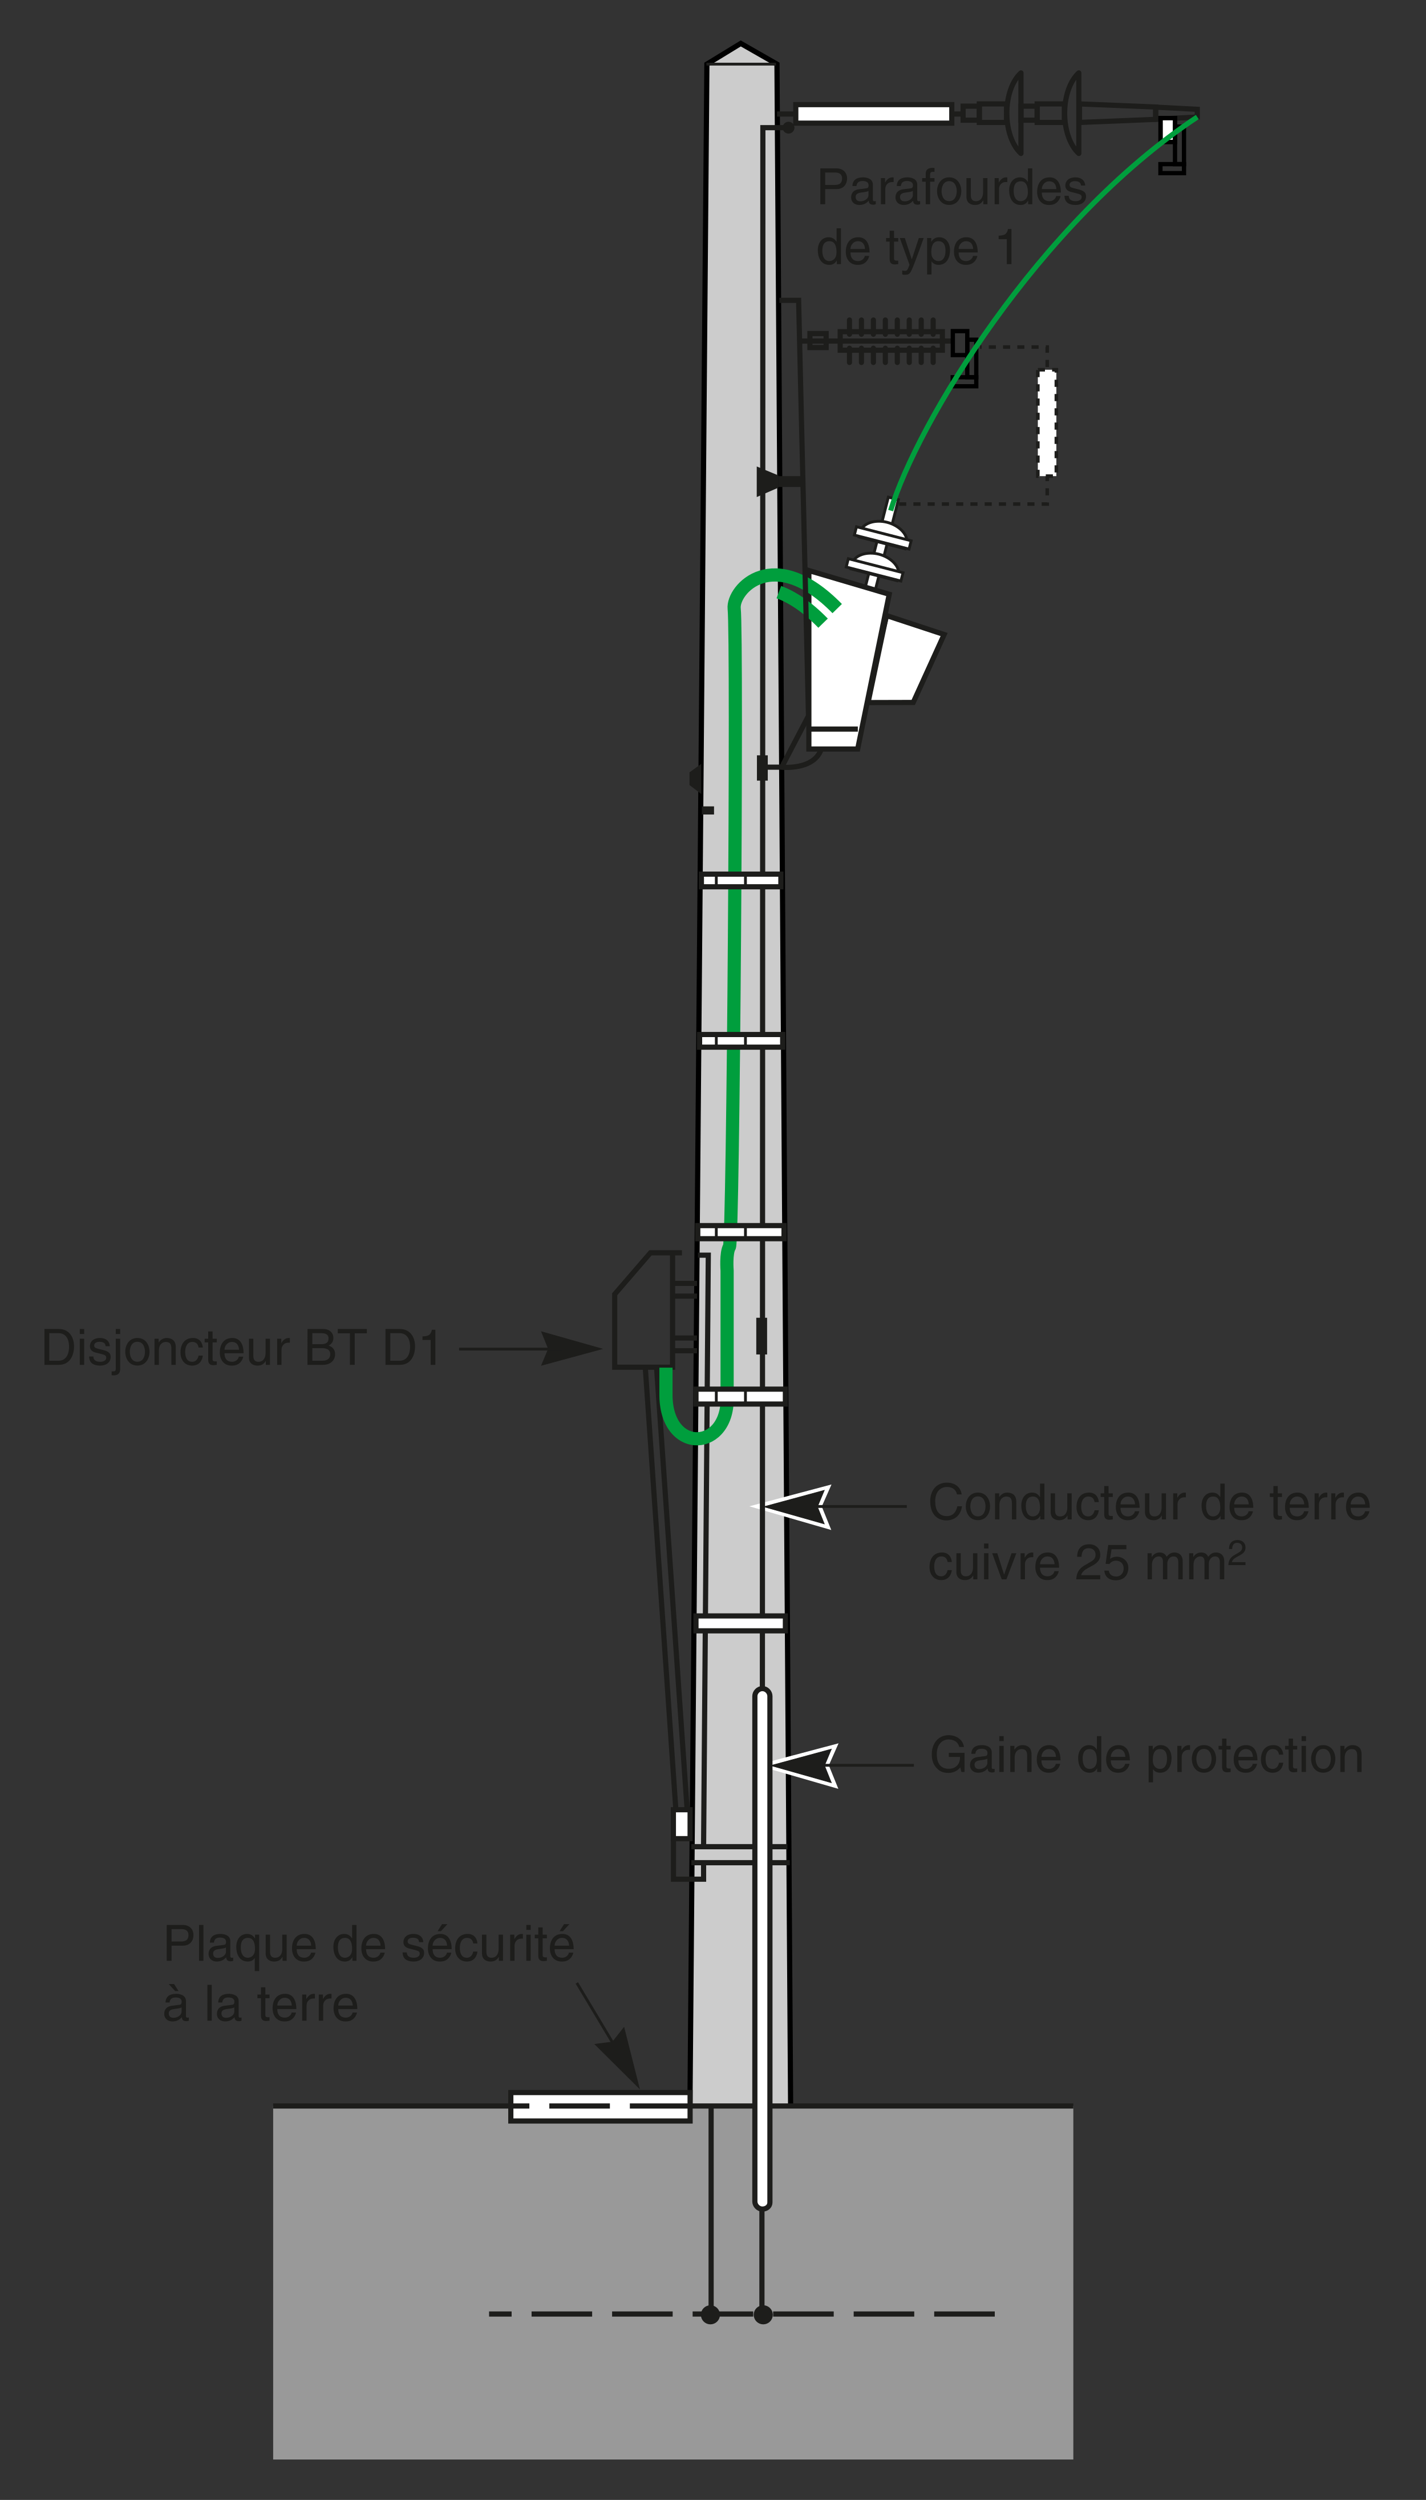 <?xml version="1.0" encoding="iso-8859-1"?>
<!-- Generator: Adobe Illustrator 19.2.0, SVG Export Plug-In . SVG Version: 6.00 Build 0)  -->
<svg version="1.1" id="Calque_1" xmlns="http://www.w3.org/2000/svg" xmlns:xlink="http://www.w3.org/1999/xlink" x="0px" y="0px"
	 width="355.785px" height="623.318px" viewBox="0 0 355.785 623.318" style="enable-background:new 0 0 355.785 623.318;"
	 xml:space="preserve">
<rect x="0" y="0" width="355.785" height="623.318" fill="#333333" stroke="none"/>
<style type="text/css">
	.st0{fill:#999999;}
	.st1{fill:#CCCCCC;stroke:#000000;stroke-width:1.291;stroke-miterlimit:3.864;}
	.st2{fill:#FFFFFF;}
	.st3{fill:none;stroke:#FFFFFF;stroke-width:1.995;stroke-miterlimit:3.864;}
	.st4{fill:none;stroke:#1D1D1B;stroke-width:0.704;stroke-miterlimit:3.864;}
	.st5{fill:none;stroke:#1D1D1B;stroke-width:1.291;stroke-miterlimit:3.864;}
	.st6{fill:none;stroke:#1D1D1B;stroke-width:1.291;stroke-miterlimit:3.864;stroke-dasharray:15.113,4.978;}
	.st7{fill:#1D1D1B;}
	.st8{fill:none;stroke:#009E3D;stroke-width:3.285;stroke-miterlimit:3.864;}
	.st9{fill:#FFFFFF;stroke:#1D1D1B;stroke-width:1.291;stroke-miterlimit:3.864;}
	.st10{fill:none;stroke:#1D1D1B;stroke-width:0.889;stroke-miterlimit:3.864;stroke-dasharray:1.778,1.778,1.778,1.778;}
	.st11{fill:#FFFFFF;stroke:#1D1D1B;stroke-width:0.889;stroke-miterlimit:3.864;stroke-dasharray:1.778,1.778,1.778,1.778;}
	.st12{fill:#FFFFFF;stroke:#000000;stroke-width:1.067;}
	.st13{fill:none;stroke:#000000;stroke-width:1.067;stroke-miterlimit:3.864;}
	.st14{fill:none;stroke:#1D1D1B;stroke-width:2.704;stroke-miterlimit:3.864;}
	.st15{fill:none;stroke:#1D1D1B;stroke-width:3.042;stroke-miterlimit:3.864;}
	.st16{fill:none;stroke:#1D1D1B;stroke-width:0.178;stroke-miterlimit:3.864;}
	.st17{fill:none;stroke:#1D1D1B;stroke-width:2.699;stroke-miterlimit:3.864;}
	.st18{fill:none;stroke:#1D1D1B;stroke-width:1.291;stroke-linejoin:round;stroke-miterlimit:3.864;}
	.st19{fill:none;stroke:#009E3D;stroke-width:1.291;stroke-miterlimit:3.864;}
	.st20{fill:none;stroke:#1D1D1B;stroke-width:1.291;stroke-linecap:round;stroke-miterlimit:3.864;}
	.st21{fill:none;}
</style>
<rect x="68.154" y="525.097" class="st0" width="199.641" height="88.142"/>
<polyline class="st1" points="197.258,525.215 193.853,15.991 184.817,10.828 176.367,15.991 172.142,525.333 "/>
<polygon class="st2" points="190.685,375.615 205.708,371.625 203.947,375.615 205.708,379.957 "/>
<polygon class="st3" points="190.685,375.615 205.708,371.625 203.947,375.615 205.708,379.957 "/>
<rect x="214.742" y="142.446" transform="matrix(0.248 -0.969 0.969 0.248 24.597 319.189)" class="st2" width="6.533" height="2.592"/>
<rect x="214.742" y="142.446" transform="matrix(0.248 -0.969 0.969 0.248 24.597 319.189)" class="st4" width="6.533" height="2.592"/>
<polygon class="st2" points="201.812,142.257 221.866,148.175 213.989,186.75 201.812,186.75 "/>
<polygon class="st5" points="201.812,142.257 221.866,148.175 213.989,186.75 201.812,186.75 "/>
<rect x="216.841" y="134.263" transform="matrix(0.248 -0.969 0.969 0.248 34.101 315.073)" class="st2" width="6.535" height="2.592"/>
<rect x="216.841" y="134.263" transform="matrix(0.248 -0.969 0.969 0.248 34.101 315.073)" class="st4" width="6.535" height="2.592"/>
<path class="st2" d="M223.787,144.787l-11.483-2.946l0.351-1.365c0.524-2.045,3.578-3.078,6.646-2.292
	c3.069,0.788,5.361,3.193,4.837,5.238L223.787,144.787z"/>
<path class="st4" d="M223.787,144.787l-11.483-2.946l0.351-1.365c0.524-2.045,3.578-3.078,6.646-2.292
	c3.069,0.788,5.361,3.193,4.837,5.238L223.787,144.787z"/>
<rect x="217.207" y="135.198" transform="matrix(0.248 -0.969 0.969 0.248 26.254 318.322)" class="st2" width="2.14" height="14.084"/>
<rect x="217.207" y="135.198" transform="matrix(0.248 -0.969 0.969 0.248 26.254 318.322)" class="st4" width="2.14" height="14.084"/>
<rect x="218.885" y="126.299" transform="matrix(0.248 -0.969 0.969 0.248 43.351 311.067)" class="st2" width="6.533" height="2.592"/>
<rect x="218.885" y="126.299" transform="matrix(0.248 -0.969 0.969 0.248 43.351 311.067)" class="st4" width="6.533" height="2.592"/>
<line class="st5" x1="267.794" y1="525.097" x2="68.154" y2="525.097"/>
<rect x="127.449" y="521.741" class="st2" width="44.731" height="7.097"/>
<rect x="127.449" y="521.741" class="st5" width="44.731" height="7.097"/>
<path class="st6" d="M248.195,576.962H122.027 M172.26,525.097h-44.599"/>
<path class="st5" d="M172.494,464.438h24.529 M172.494,460.448h23.943 M190.1,551.031v25.813 M177.423,525.097v51.747"/>
<circle class="st7" cx="177.249" cy="577.16" r="2.028"/>
<circle class="st4" cx="177.249" cy="577.16" r="2.028"/>
<circle class="st7" cx="190.432" cy="577.16" r="2.028"/>
<circle class="st4" cx="190.432" cy="577.16" r="2.028"/>
<path class="st5" d="M163.808,340.886l7.63,110.292 M160.992,340.886l7.628,110.292 M168.034,336.778h5.868 M168.034,333.611h5.868
	 M168.034,323.167h5.868 M168.034,320h5.868 M170.147,312.372h-7.865l-8.918,10.326v18.188h14.434v-28.63"/>
<rect x="168.01" y="451.228" class="st2" width="4.17" height="7.21"/>
<rect x="168.01" y="451.228" class="st5" width="4.17" height="7.21"/>
<path class="st5" d="M190.216,421.375l0.118-389.544h6.337 M175.544,460.33l1.175-147.372h-2.583 M168.034,458.219v10.325h7.51
	v-4.106"/>
<path class="st8" d="M194.324,147.635c3.168,1.174,6.925,3.52,11.031,7.744 M166.156,341.002c0,0,0,6.806,0,7.04
	c0.234,14.785,15.844,13.729,15.257,0v-31.21c0,0-0.351-4.46,0.587-5.984c0.941-1.408,1.996-151.362,1.175-159.106
	c-0.469-4.811,9.858-16.192,25.703,0"/>
<rect x="173.643" y="346.361" class="st2" width="22.311" height="3.715"/>
<rect x="173.643" y="346.361" class="st5" width="22.311" height="3.715"/>
<rect x="174.093" y="305.585" class="st2" width="21.521" height="3.266"/>
<rect x="174.093" y="305.585" class="st5" width="21.521" height="3.266"/>
<path class="st4" d="M185.991,346.518v3.167 M178.715,346.399v3.403 M185.991,305.45v3.285 M178.715,305.333v3.52"/>
<circle class="st7" cx="196.741" cy="31.833" r="1.126"/>
<circle class="st4" cx="196.741" cy="31.833" r="1.126"/>
<line class="st5" x1="193.876" y1="28.429" x2="240.458" y2="28.429"/>
<rect x="198.548" y="26.089" class="st2" width="10.477" height="4.619"/>
<rect x="198.548" y="26.089" class="st9" width="38.922" height="4.619"/>
<polyline class="st10" points="224.329,125.676 261.281,125.676 261.281,86.534 244.518,86.534 "/>
<rect x="258.94" y="92.19" class="st11" width="4.618" height="26.527"/>
<line class="st5" x1="199.793" y1="85.041" x2="238.114" y2="85.041"/>
<rect x="209.628" y="82.701" class="st5" width="25.497" height="4.619"/>
<rect x="244.34" y="25.909" class="st5" width="6.783" height="4.619"/>
<rect x="240.293" y="26.471" class="st5" width="4.047" height="3.493"/>
<rect x="202.07" y="83.163" class="st5" width="4.047" height="3.493"/>
<polygon class="st5" points="288.34,29.76 269.333,30.529 269.333,25.91 288.34,26.68 "/>
<polygon class="st5" points="298.723,29.18 288.34,29.721 288.34,26.718 298.723,27.259 "/>
<rect x="289.553" y="29.425" class="st12" width="3.606" height="5.97"/>
<rect x="289.553" y="29.425" class="st13" width="3.606" height="5.97"/>
<rect x="293.159" y="31.563" class="st13" width="2.247" height="9.361"/>
<rect x="289.525" y="40.925" class="st13" width="5.88" height="2.246"/>
<rect x="237.727" y="82.56" class="st13" width="3.606" height="5.97"/>
<rect x="241.333" y="84.699" class="st13" width="2.246" height="9.361"/>
<rect x="237.699" y="94.06" class="st13" width="5.88" height="2.247"/>
<path class="st2" d="M225.829,136.833l-11.483-2.946l0.349-1.365c0.526-2.047,3.578-3.08,6.647-2.292
	c3.07,0.786,5.361,3.191,4.835,5.238L225.829,136.833z"/>
<path class="st4" d="M225.829,136.833l-11.483-2.946l0.349-1.365c0.526-2.047,3.578-3.08,6.647-2.292
	c3.07,0.786,5.361,3.191,4.835,5.238L225.829,136.833z"/>
<rect x="219.25" y="127.235" transform="matrix(0.248 -0.969 0.969 0.248 35.498 314.31)" class="st2" width="2.139" height="14.082"/>
<rect x="219.25" y="127.235" transform="matrix(0.248 -0.969 0.969 0.248 35.498 314.31)" class="st4" width="2.139" height="14.082"/>
<path class="st5" d="M201.836,181.779h12.193 M194.44,74.888h4.812l2.465,103.606l-6.809,13.023"/>
<polygon class="st2" points="221.874,153.466 235.558,158.21 227.848,175.148 216.4,175.179 "/>
<polygon class="st5" points="221.15,153.466 235.558,158.21 227.848,175.148 216.583,175.179 "/>
<path class="st5" d="M205.005,186.472c-1.642,5.749-10.095,4.811-10.095,4.811h-4.575"/>
<line class="st14" x1="190.206" y1="194.636" x2="190.206" y2="188.328"/>
<line class="st14" x1="194.15" y1="120.068" x2="200.459" y2="120.068"/>
<polyline class="st7" points="188.808,123.934 188.808,116.307 194.206,118.537 194.206,121.587 188.808,123.934 "/>
<polyline class="st7" points="174.958,197.971 174.958,190.462 172.024,192.574 172.024,195.741 174.958,197.971 "/>
<line class="st15" x1="176.63" y1="203.083" x2="176.63" y2="201.056"/>
<rect x="174.546" y="257.939" class="st2" width="20.729" height="3.154"/>
<rect x="174.546" y="257.939" class="st5" width="20.729" height="3.154"/>
<path class="st4" d="M185.991,257.813v3.286 M178.715,257.695v3.52"/>
<rect x="174.998" y="217.951" class="st2" width="19.828" height="3.154"/>
<rect x="174.998" y="217.951" class="st5" width="19.828" height="3.154"/>
<path class="st4" d="M185.991,217.802v3.284 M178.715,217.683v3.522"/>
<line class="st4" x1="176.251" y1="15.991" x2="193.619" y2="15.991"/>
<rect x="173.643" y="402.906" class="st2" width="22.311" height="3.717"/>
<rect x="173.643" y="402.906" class="st5" width="22.311" height="3.717"/>
<g>
	<path class="st7" d="M238.762,372.603c-0.336-1.569-1.644-1.855-2.503-1.855c-1.618,0-2.926,1.195-2.926,3.549
		c0,2.104,0.747,3.723,2.963,3.723c0.785,0,2.143-0.374,2.553-2.453h1.171c-0.498,3.374-3.237,3.523-3.91,3.523
		c-2.029,0-4.021-1.319-4.021-4.756c0-2.752,1.569-4.657,4.171-4.657c2.304,0,3.499,1.433,3.674,2.927H238.762z"/>
	<path class="st7" d="M243.99,372.154c2.079,0,3.025,1.756,3.025,3.438c0,1.681-0.946,3.436-3.025,3.436
		c-2.08,0-3.026-1.755-3.026-3.436C240.964,373.909,241.91,372.154,243.99,372.154z M243.99,378.081c1.568,0,1.893-1.619,1.893-2.49
		c0-0.872-0.324-2.49-1.893-2.49c-1.569,0-1.893,1.618-1.893,2.49C242.097,376.462,242.421,378.081,243.99,378.081z"/>
	<path class="st7" d="M253.563,378.853h-1.096v-4.01c0-1.133-0.323-1.705-1.395-1.705c-0.622,0-1.718,0.398-1.718,2.166v3.549
		h-1.096v-6.512h1.033v0.921h0.025c0.236-0.349,0.846-1.108,1.967-1.108c1.009,0,2.278,0.411,2.278,2.267V378.853z"/>
	<path class="st7" d="M260.585,378.853h-1.033v-0.896h-0.024c-0.474,0.884-1.221,1.083-1.855,1.083
		c-2.217,0-2.864-2.079-2.864-3.636c0-1.83,0.983-3.25,2.715-3.25c1.183,0,1.681,0.735,1.942,1.108h0.024v-3.349h1.096V378.853z
		 M257.696,378.093c0.697,0,1.78-0.461,1.78-2.191c0-1.059-0.174-2.764-1.755-2.764c-1.693,0-1.78,1.605-1.78,2.44
		C255.941,377.01,256.501,378.093,257.696,378.093z"/>
	<path class="st7" d="M266.347,378.853v-0.946l-0.024-0.024c-0.461,0.759-1.021,1.157-2.067,1.157c-0.958,0-2.116-0.46-2.116-2.017
		v-4.682h1.096v4.32c0,1.07,0.548,1.432,1.258,1.432c1.382,0,1.793-1.22,1.793-2.166v-3.586h1.096v6.512H266.347z"/>
	<path class="st7" d="M273.095,374.532c-0.137-0.872-0.623-1.395-1.544-1.395c-1.357,0-1.793,1.295-1.793,2.453
		c0,1.12,0.274,2.502,1.78,2.502c0.734,0,1.37-0.548,1.557-1.544h1.059c-0.112,1.034-0.747,2.49-2.652,2.49
		c-1.83,0-2.914-1.382-2.914-3.262c0-2.018,0.972-3.624,3.126-3.624c1.706,0,2.353,1.246,2.44,2.379H273.095z"/>
	<path class="st7" d="M276.592,373.249v4.234c0,0.51,0.436,0.51,0.659,0.51h0.387v0.859c-0.398,0.037-0.71,0.087-0.822,0.087
		c-1.083,0-1.319-0.61-1.319-1.395v-4.296h-0.884v-0.908h0.884v-1.818h1.096v1.818h1.046v0.908H276.592z"/>
	<path class="st7" d="M284.237,376.811c-0.038,0.312-0.337,1.232-1.158,1.78c-0.299,0.199-0.722,0.448-1.769,0.448
		c-1.83,0-2.913-1.382-2.913-3.262c0-2.018,0.972-3.624,3.125-3.624c1.88,0,2.802,1.494,2.802,3.798h-4.756
		c0,1.357,0.635,2.142,1.893,2.142c1.033,0,1.643-0.797,1.681-1.282H284.237z M283.191,375.08c-0.063-1.009-0.486-1.942-1.818-1.942
		c-1.008,0-1.805,0.934-1.805,1.942H283.191z"/>
	<path class="st7" d="M289.877,378.853v-0.946l-0.025-0.024c-0.461,0.759-1.021,1.157-2.066,1.157c-0.959,0-2.117-0.46-2.117-2.017
		v-4.682h1.096v4.32c0,1.07,0.548,1.432,1.258,1.432c1.382,0,1.793-1.22,1.793-2.166v-3.586h1.096v6.512H289.877z"/>
	<path class="st7" d="M293.797,378.853h-1.096v-6.512h1.033v1.083h0.025c0.436-0.76,1.008-1.271,1.83-1.271
		c0.137,0,0.199,0.013,0.286,0.038v1.133h-0.411c-1.021,0-1.668,0.797-1.668,1.743V378.853z"/>
	<path class="st7" d="M305.561,378.853h-1.033v-0.896h-0.024c-0.474,0.884-1.221,1.083-1.855,1.083
		c-2.217,0-2.864-2.079-2.864-3.636c0-1.83,0.983-3.25,2.715-3.25c1.183,0,1.681,0.735,1.942,1.108h0.024v-3.349h1.096V378.853z
		 M302.672,378.093c0.697,0,1.78-0.461,1.78-2.191c0-1.059-0.174-2.764-1.755-2.764c-1.693,0-1.78,1.605-1.78,2.44
		C300.918,377.01,301.477,378.093,302.672,378.093z"/>
	<path class="st7" d="M312.607,376.811c-0.037,0.312-0.336,1.232-1.158,1.78c-0.299,0.199-0.723,0.448-1.768,0.448
		c-1.831,0-2.914-1.382-2.914-3.262c0-2.018,0.971-3.624,3.125-3.624c1.881,0,2.802,1.494,2.802,3.798h-4.757
		c0,1.357,0.636,2.142,1.893,2.142c1.034,0,1.645-0.797,1.682-1.282H312.607z M311.561,375.08c-0.063-1.009-0.485-1.942-1.818-1.942
		c-1.009,0-1.806,0.934-1.806,1.942H311.561z"/>
	<path class="st7" d="M318.806,373.249v4.234c0,0.51,0.436,0.51,0.66,0.51h0.386v0.859c-0.398,0.037-0.71,0.087-0.822,0.087
		c-1.083,0-1.319-0.61-1.319-1.395v-4.296h-0.885v-0.908h0.885v-1.818h1.096v1.818h1.046v0.908H318.806z"/>
	<path class="st7" d="M326.451,376.811c-0.037,0.312-0.336,1.232-1.158,1.78c-0.299,0.199-0.723,0.448-1.768,0.448
		c-1.831,0-2.914-1.382-2.914-3.262c0-2.018,0.971-3.624,3.125-3.624c1.881,0,2.802,1.494,2.802,3.798h-4.757
		c0,1.357,0.636,2.142,1.893,2.142c1.034,0,1.645-0.797,1.682-1.282H326.451z M325.405,375.08c-0.063-1.009-0.485-1.942-1.818-1.942
		c-1.009,0-1.806,0.934-1.806,1.942H325.405z"/>
	<path class="st7" d="M329.089,378.853h-1.096v-6.512h1.033v1.083h0.024c0.437-0.76,1.009-1.271,1.831-1.271
		c0.137,0,0.199,0.013,0.286,0.038v1.133h-0.411c-1.021,0-1.668,0.797-1.668,1.743V378.853z"/>
	<path class="st7" d="M333.234,378.853h-1.096v-6.512h1.033v1.083h0.025c0.436-0.76,1.008-1.271,1.83-1.271
		c0.137,0,0.199,0.013,0.286,0.038v1.133h-0.411c-1.021,0-1.668,0.797-1.668,1.743V378.853z"/>
	<path class="st7" d="M341.663,376.811c-0.038,0.312-0.337,1.232-1.158,1.78c-0.299,0.199-0.722,0.448-1.769,0.448
		c-1.83,0-2.913-1.382-2.913-3.262c0-2.018,0.972-3.624,3.125-3.624c1.88,0,2.802,1.494,2.802,3.798h-4.756
		c0,1.357,0.635,2.142,1.893,2.142c1.033,0,1.643-0.797,1.681-1.282H341.663z M340.617,375.08c-0.063-1.009-0.486-1.942-1.818-1.942
		c-1.008,0-1.805,0.934-1.805,1.942H340.617z"/>
	<path class="st7" d="M236.422,389.466c-0.137-0.872-0.623-1.395-1.544-1.395c-1.357,0-1.793,1.295-1.793,2.453
		c0,1.12,0.274,2.502,1.78,2.502c0.734,0,1.37-0.548,1.557-1.544h1.059c-0.112,1.034-0.747,2.49-2.652,2.49
		c-1.83,0-2.914-1.382-2.914-3.262c0-2.018,0.972-3.624,3.126-3.624c1.706,0,2.353,1.246,2.44,2.379H236.422z"/>
	<path class="st7" d="M242.82,393.786v-0.946l-0.024-0.024c-0.461,0.759-1.021,1.157-2.067,1.157c-0.958,0-2.116-0.46-2.116-2.017
		v-4.682h1.096v4.32c0,1.07,0.548,1.432,1.258,1.432c1.382,0,1.793-1.22,1.793-2.166v-3.586h1.096v6.512H242.82z"/>
	<path class="st7" d="M245.52,386.091v-1.244h1.096v1.244H245.52z M246.616,393.786h-1.096v-6.512h1.096V393.786z"/>
	<path class="st7" d="M252.38,387.275h1.195l-2.478,6.512h-1.171l-2.378-6.512h1.271l1.693,5.304h0.024L252.38,387.275z"/>
	<path class="st7" d="M255.729,393.786h-1.096v-6.512h1.033v1.083h0.024c0.437-0.76,1.009-1.271,1.831-1.271
		c0.137,0,0.199,0.013,0.286,0.038v1.133h-0.411c-1.021,0-1.668,0.797-1.668,1.743V393.786z"/>
	<path class="st7" d="M264.158,391.744c-0.037,0.312-0.336,1.232-1.158,1.78c-0.299,0.199-0.723,0.448-1.768,0.448
		c-1.831,0-2.914-1.382-2.914-3.262c0-2.018,0.971-3.624,3.125-3.624c1.881,0,2.802,1.494,2.802,3.798h-4.757
		c0,1.357,0.636,2.142,1.893,2.142c1.034,0,1.645-0.797,1.682-1.282H264.158z M263.112,390.014
		c-0.063-1.009-0.485-1.942-1.818-1.942c-1.009,0-1.806,0.934-1.806,1.942H263.112z"/>
	<path class="st7" d="M268.75,388.171c0-2.852,2.079-3.138,3.025-3.138c1.52,0,2.739,0.983,2.739,2.614
		c0,1.569-1.033,2.229-2.341,2.926l-0.908,0.498c-1.195,0.66-1.457,1.346-1.507,1.682h4.756v1.033h-5.989
		c0.063-1.818,0.885-2.789,2.055-3.474l1.158-0.673c0.934-0.535,1.606-0.896,1.606-2.042c0-0.697-0.448-1.581-1.731-1.581
		c-1.655,0-1.73,1.544-1.768,2.154H268.75z"/>
	<path class="st7" d="M276.953,388.694c0.374-0.286,0.909-0.548,1.693-0.548c1.42,0,2.877,0.996,2.877,2.802
		c0,0.972-0.437,3.075-3.176,3.075c-1.146,0-2.614-0.461-2.826-2.415h1.133c0.112,1.021,0.872,1.469,1.855,1.469
		c1.133,0,1.843-0.909,1.843-2.005c0-1.257-0.859-1.941-1.942-1.941c-0.635,0-1.208,0.299-1.619,0.834l-0.945-0.05l0.659-4.694
		h4.532v1.07h-3.71L276.953,388.694z"/>
	<path class="st7" d="M286.315,387.275h1.033v0.921h0.024c0.237-0.349,0.797-1.108,1.968-1.108s1.544,0.71,1.73,1.059
		c0.548-0.609,0.983-1.059,1.992-1.059c0.697,0,2.018,0.361,2.018,2.191v4.508h-1.096v-4.209c0-0.896-0.274-1.506-1.208-1.506
		c-0.922,0-1.531,0.871-1.531,1.743v3.972h-1.096v-4.508c0-0.547-0.212-1.207-1.021-1.207c-0.622,0-1.718,0.398-1.718,2.166v3.549
		h-1.096V387.275z"/>
	<path class="st7" d="M296.684,387.275h1.033v0.921h0.024c0.237-0.349,0.797-1.108,1.968-1.108s1.544,0.71,1.73,1.059
		c0.548-0.609,0.983-1.059,1.992-1.059c0.697,0,2.018,0.361,2.018,2.191v4.508h-1.096v-4.209c0-0.896-0.274-1.506-1.208-1.506
		c-0.922,0-1.531,0.871-1.531,1.743v3.972h-1.096v-4.508c0-0.547-0.212-1.207-1.021-1.207c-0.622,0-1.718,0.398-1.718,2.166v3.549
		h-1.096V387.275z"/>
	<path class="st7" d="M306.636,386.219c0-2.037,1.485-2.242,2.161-2.242c1.086,0,1.957,0.703,1.957,1.868
		c0,1.121-0.738,1.593-1.672,2.091l-0.649,0.355c-0.854,0.472-1.041,0.961-1.076,1.201h3.397v0.738h-4.278
		c0.044-1.299,0.632-1.993,1.468-2.482l0.827-0.479c0.667-0.383,1.147-0.641,1.147-1.459c0-0.498-0.32-1.13-1.236-1.13
		c-1.184,0-1.236,1.103-1.264,1.539H306.636z"/>
</g>
<polygon class="st7" points="190.612,375.684 205.635,371.608 203.926,375.684 205.635,379.938 "/>
<polygon class="st16" points="190.612,375.684 205.635,371.608 203.926,375.684 205.635,379.938 "/>
<line class="st4" x1="200.426" y1="375.615" x2="226.249" y2="375.615"/>
<polygon class="st2" points="192.445,440.149 207.47,436.16 205.708,440.149 207.47,444.49 "/>
<polygon class="st3" points="192.445,440.149 207.47,436.16 205.708,440.149 207.47,444.49 "/>
<g>
	<path class="st7" d="M236.726,437.034h3.922v4.781h-0.784l-0.286-1.158c-0.61,0.847-1.731,1.395-2.951,1.395
		c-1.531,0-2.279-0.561-2.739-1.008c-1.37-1.295-1.407-2.827-1.407-3.773c0-2.179,1.32-4.632,4.233-4.632
		c1.669,0,3.523,0.946,3.785,2.951h-1.171c-0.386-1.557-1.693-1.88-2.677-1.88c-1.606,0-2.926,1.282-2.926,3.623
		c0,1.818,0.598,3.686,2.976,3.686c0.448,0,1.171-0.05,1.83-0.572c0.785-0.623,0.984-1.42,0.984-2.379h-2.789V437.034z"/>
	<path class="st7" d="M242.339,437.283c0.051-1.557,1.084-2.167,2.689-2.167c0.523,0,2.416,0.15,2.416,1.818v3.748
		c0,0.273,0.137,0.386,0.361,0.386c0.1,0,0.236-0.024,0.361-0.05v0.797c-0.188,0.05-0.35,0.125-0.598,0.125
		c-0.972,0-1.121-0.498-1.158-0.996c-0.424,0.46-1.084,1.058-2.354,1.058c-1.195,0-2.042-0.759-2.042-1.88
		c0-0.548,0.162-1.818,1.979-2.042l1.806-0.224c0.262-0.025,0.573-0.125,0.573-0.772c0-0.685-0.498-1.059-1.532-1.059
		c-1.245,0-1.419,0.76-1.494,1.258H242.339z M246.349,438.491c-0.174,0.137-0.448,0.236-1.806,0.41
		c-0.535,0.075-1.395,0.237-1.395,1.059c0,0.71,0.361,1.133,1.183,1.133c1.021,0,2.018-0.659,2.018-1.531V438.491z"/>
	<path class="st7" d="M249.323,434.12v-1.244h1.096v1.244H249.323z M250.419,441.816h-1.096v-6.512h1.096V441.816z"/>
	<path class="st7" d="M257.366,441.816h-1.096v-4.01c0-1.133-0.323-1.705-1.395-1.705c-0.622,0-1.718,0.398-1.718,2.166v3.549
		h-1.096v-6.512h1.033v0.921h0.025c0.236-0.349,0.846-1.108,1.967-1.108c1.009,0,2.278,0.411,2.278,2.267V441.816z"/>
	<path class="st7" d="M264.511,439.774c-0.037,0.312-0.336,1.232-1.158,1.78c-0.299,0.199-0.723,0.448-1.768,0.448
		c-1.831,0-2.914-1.382-2.914-3.262c0-2.018,0.971-3.624,3.125-3.624c1.881,0,2.802,1.494,2.802,3.798h-4.757
		c0,1.357,0.636,2.142,1.893,2.142c1.034,0,1.645-0.797,1.682-1.282H264.511z M263.465,438.043
		c-0.063-1.009-0.485-1.942-1.818-1.942c-1.009,0-1.806,0.934-1.806,1.942H263.465z"/>
	<path class="st7" d="M274.769,441.816h-1.033v-0.896h-0.025c-0.473,0.884-1.22,1.083-1.854,1.083c-2.217,0-2.864-2.079-2.864-3.636
		c0-1.83,0.984-3.25,2.715-3.25c1.183,0,1.681,0.735,1.942,1.108h0.024v-3.349h1.096V441.816z M271.88,441.056
		c0.697,0,1.781-0.461,1.781-2.191c0-1.059-0.175-2.764-1.756-2.764c-1.693,0-1.781,1.605-1.781,2.44
		C270.125,439.973,270.685,441.056,271.88,441.056z"/>
	<path class="st7" d="M281.815,439.774c-0.038,0.312-0.337,1.232-1.158,1.78c-0.299,0.199-0.722,0.448-1.769,0.448
		c-1.83,0-2.913-1.382-2.913-3.262c0-2.018,0.972-3.624,3.125-3.624c1.88,0,2.802,1.494,2.802,3.798h-4.756
		c0,1.357,0.635,2.142,1.893,2.142c1.033,0,1.643-0.797,1.681-1.282H281.815z M280.769,438.043
		c-0.063-1.009-0.486-1.942-1.818-1.942c-1.008,0-1.805,0.934-1.805,1.942H280.769z"/>
	<path class="st7" d="M286.582,435.304h1.034v0.921h0.024c0.262-0.373,0.76-1.108,1.942-1.108c1.731,0,2.715,1.42,2.715,3.25
		c0,1.557-0.647,3.636-2.864,3.636c-0.871,0-1.444-0.411-1.73-0.871h-0.025v3.262h-1.096V435.304z M289.409,441.056
		c1.195,0,1.755-1.083,1.755-2.515c0-0.835-0.087-2.44-1.78-2.44c-1.581,0-1.755,1.705-1.755,2.764
		C287.629,440.595,288.712,441.056,289.409,441.056z"/>
	<path class="st7" d="M294.836,441.816h-1.096v-6.512h1.033v1.083h0.025c0.436-0.76,1.008-1.271,1.83-1.271
		c0.137,0,0.199,0.013,0.286,0.038v1.133h-0.411c-1.021,0-1.668,0.797-1.668,1.743V441.816z"/>
	<path class="st7" d="M300.388,435.116c2.079,0,3.025,1.756,3.025,3.438c0,1.681-0.946,3.436-3.025,3.436
		c-2.08,0-3.026-1.755-3.026-3.436C297.362,436.872,298.308,435.116,300.388,435.116z M300.388,441.044
		c1.568,0,1.893-1.619,1.893-2.49c0-0.872-0.324-2.49-1.893-2.49c-1.569,0-1.893,1.618-1.893,2.49
		C298.496,439.425,298.819,441.044,300.388,441.044z"/>
	<path class="st7" d="M306.003,436.212v4.234c0,0.51,0.436,0.51,0.659,0.51h0.387v0.859c-0.398,0.037-0.71,0.087-0.822,0.087
		c-1.083,0-1.319-0.61-1.319-1.395v-4.296h-0.884v-0.908h0.884v-1.818h1.096v1.818h1.046v0.908H306.003z"/>
	<path class="st7" d="M313.646,439.774c-0.037,0.312-0.336,1.232-1.158,1.78c-0.299,0.199-0.723,0.448-1.768,0.448
		c-1.831,0-2.914-1.382-2.914-3.262c0-2.018,0.971-3.624,3.125-3.624c1.881,0,2.802,1.494,2.802,3.798h-4.757
		c0,1.357,0.636,2.142,1.893,2.142c1.034,0,1.645-0.797,1.682-1.282H313.646z M312.6,438.043c-0.063-1.009-0.485-1.942-1.818-1.942
		c-1.009,0-1.806,0.934-1.806,1.942H312.6z"/>
	<path class="st7" d="M319.111,437.495c-0.137-0.872-0.623-1.395-1.544-1.395c-1.357,0-1.793,1.295-1.793,2.453
		c0,1.12,0.274,2.502,1.78,2.502c0.734,0,1.37-0.548,1.557-1.544h1.059c-0.112,1.034-0.747,2.49-2.652,2.49
		c-1.83,0-2.914-1.382-2.914-3.262c0-2.018,0.972-3.624,3.126-3.624c1.706,0,2.353,1.246,2.44,2.379H319.111z"/>
	<path class="st7" d="M322.609,436.212v4.234c0,0.51,0.436,0.51,0.66,0.51h0.386v0.859c-0.398,0.037-0.71,0.087-0.822,0.087
		c-1.083,0-1.319-0.61-1.319-1.395v-4.296h-0.885v-0.908h0.885v-1.818h1.096v1.818h1.046v0.908H322.609z"/>
	<path class="st7" d="M324.749,434.12v-1.244h1.096v1.244H324.749z M325.844,441.816h-1.096v-6.512h1.096V441.816z"/>
	<path class="st7" d="M330.14,435.116c2.079,0,3.025,1.756,3.025,3.438c0,1.681-0.946,3.436-3.025,3.436
		c-2.08,0-3.026-1.755-3.026-3.436C327.114,436.872,328.06,435.116,330.14,435.116z M330.14,441.044c1.568,0,1.893-1.619,1.893-2.49
		c0-0.872-0.324-2.49-1.893-2.49c-1.569,0-1.893,1.618-1.893,2.49C328.248,439.425,328.571,441.044,330.14,441.044z"/>
	<path class="st7" d="M339.714,441.816h-1.096v-4.01c0-1.133-0.323-1.705-1.395-1.705c-0.622,0-1.718,0.398-1.718,2.166v3.549
		h-1.096v-6.512h1.033v0.921h0.025c0.236-0.349,0.846-1.108,1.967-1.108c1.009,0,2.278,0.411,2.278,2.267V441.816z"/>
</g>
<path class="st5" d="M172.494,464.438h24.529 M172.494,460.448h23.943"/>
<path class="st2" d="M192.093,549.153V422.901c0-0.939-0.821-1.877-1.877-1.877c-1.055,0-1.878,0.938-1.878,1.877v126.017
	c0,0.939,0.823,1.877,1.878,1.877C191.272,550.795,192.093,550.092,192.093,549.153z"/>
<path class="st5" d="M192.093,549.153V422.901c0-0.939-0.821-1.877-1.877-1.877c-1.055,0-1.878,0.938-1.878,1.877v126.017
	c0,0.939,0.823,1.877,1.878,1.877C191.272,550.795,192.093,550.092,192.093,549.153z"/>
<line class="st17" x1="190.039" y1="337.717" x2="190.039" y2="328.564"/>
<g>
	<path class="st7" d="M11.088,331.366h3.623c2.328,0,3.76,1.768,3.76,4.345c0,2.005-0.872,4.595-3.81,4.595h-3.573V331.366z
		 M12.295,339.273h2.341c1.569,0,2.59-1.232,2.59-3.486s-1.034-3.387-2.677-3.387h-2.253V339.273z"/>
	<path class="st7" d="M19.901,332.611v-1.244h1.096v1.244H19.901z M20.997,340.306h-1.096v-6.512h1.096V340.306z"/>
	<path class="st7" d="M26.337,335.65c-0.012-0.411-0.162-1.096-1.544-1.096c-0.336,0-1.295,0.111-1.295,0.921
		c0,0.535,0.336,0.66,1.183,0.872l1.096,0.273c1.357,0.336,1.83,0.834,1.83,1.719c0,1.344-1.108,2.153-2.577,2.153
		c-2.578,0-2.765-1.494-2.802-2.278h1.059c0.037,0.511,0.187,1.332,1.73,1.332c0.784,0,1.494-0.311,1.494-1.033
		c0-0.523-0.361-0.697-1.295-0.934l-1.27-0.312c-0.909-0.224-1.506-0.685-1.506-1.581c0-1.432,1.183-2.08,2.465-2.08
		c2.329,0,2.49,1.719,2.49,2.043H26.337z"/>
	<path class="st7" d="M29.984,341.265c0,0.561-0.05,1.656-1.668,1.656c-0.149,0-0.299-0.013-0.461-0.038v-0.946h0.224
		c0.647,0,0.809-0.063,0.809-0.797v-7.346h1.096V341.265z M29.984,332.611h-1.096v-1.244h1.096V332.611z"/>
	<path class="st7" d="M34.279,333.607c2.079,0,3.025,1.756,3.025,3.438c0,1.681-0.946,3.436-3.025,3.436s-3.025-1.755-3.025-3.436
		C31.254,335.363,32.2,333.607,34.279,333.607z M34.279,339.534c1.569,0,1.893-1.619,1.893-2.49c0-0.872-0.324-2.49-1.893-2.49
		s-1.893,1.618-1.893,2.49C32.386,337.915,32.71,339.534,34.279,339.534z"/>
	<path class="st7" d="M43.852,340.306h-1.096v-4.01c0-1.133-0.323-1.705-1.395-1.705c-0.622,0-1.718,0.398-1.718,2.166v3.549h-1.096
		v-6.512h1.033v0.921h0.025c0.237-0.349,0.847-1.108,1.967-1.108c1.009,0,2.278,0.411,2.278,2.267V340.306z"/>
	<path class="st7" d="M49.542,335.986c-0.137-0.872-0.623-1.395-1.544-1.395c-1.357,0-1.793,1.295-1.793,2.453
		c0,1.12,0.274,2.502,1.78,2.502c0.735,0,1.37-0.548,1.557-1.544H50.6c-0.112,1.034-0.747,2.49-2.652,2.49
		c-1.83,0-2.914-1.382-2.914-3.262c0-2.018,0.971-3.624,3.125-3.624c1.706,0,2.353,1.246,2.44,2.379H49.542z"/>
	<path class="st7" d="M53.039,334.702v4.234c0,0.51,0.436,0.51,0.66,0.51h0.386v0.859c-0.398,0.037-0.709,0.087-0.821,0.087
		c-1.083,0-1.32-0.61-1.32-1.395v-4.296h-0.884v-0.908h0.884v-1.818h1.096v1.818h1.046v0.908H53.039z"/>
	<path class="st7" d="M60.683,338.264c-0.037,0.312-0.336,1.232-1.158,1.78c-0.299,0.199-0.722,0.448-1.768,0.448
		c-1.83,0-2.914-1.382-2.914-3.262c0-2.018,0.971-3.624,3.125-3.624c1.88,0,2.801,1.494,2.801,3.798h-4.756
		c0,1.357,0.635,2.142,1.893,2.142c1.033,0,1.644-0.797,1.681-1.282H60.683z M59.637,336.533c-0.062-1.009-0.485-1.942-1.817-1.942
		c-1.009,0-1.806,0.934-1.806,1.942H59.637z"/>
	<path class="st7" d="M66.322,340.306v-0.946l-0.025-0.024c-0.461,0.759-1.021,1.157-2.067,1.157c-0.958,0-2.117-0.46-2.117-2.017
		v-4.682h1.096v4.32c0,1.07,0.548,1.432,1.258,1.432c1.382,0,1.793-1.22,1.793-2.166v-3.586h1.096v6.512H66.322z"/>
	<path class="st7" d="M70.243,340.306h-1.096v-6.512h1.034v1.083h0.025c0.436-0.76,1.009-1.271,1.83-1.271
		c0.137,0,0.199,0.013,0.287,0.038v1.133h-0.411c-1.021,0-1.669,0.797-1.669,1.743V340.306z"/>
	<path class="st7" d="M76.716,331.366h3.935c1.668,0,2.528,1.033,2.528,2.253c0,0.585-0.212,1.407-1.195,1.868
		c0.585,0.236,1.618,0.647,1.618,2.179c0,1.432-1.058,2.64-3.038,2.64h-3.847V331.366z M77.923,335.152h2.179
		c1.158,0,1.868-0.35,1.868-1.445c0-0.834-0.511-1.307-1.855-1.307h-2.191V335.152z M77.923,339.273h2.578
		c1.257,0,1.893-0.635,1.893-1.631c0-1.258-1.108-1.507-2.092-1.507h-2.378V339.273z"/>
	<path class="st7" d="M84.272,331.366h7.259v1.07h-3.025v7.869h-1.208v-7.869h-3.025V331.366z"/>
	<path class="st7" d="M96.173,331.366h3.623c2.328,0,3.76,1.768,3.76,4.345c0,2.005-0.872,4.595-3.81,4.595h-3.573V331.366z
		 M97.381,339.273h2.341c1.569,0,2.59-1.232,2.59-3.486s-1.034-3.387-2.677-3.387h-2.253V339.273z"/>
	<path class="st7" d="M108.622,340.306h-1.17v-6.213h-2.042v-0.872c1.419-0.1,2.004-0.236,2.353-1.668h0.859V340.306z"/>
</g>
<g>
	<path class="st7" d="M42.803,488.894h-1.208v-8.939h4.022c1.656,0,2.652,1.07,2.652,2.515c0,1.245-0.709,2.652-2.652,2.652h-2.814
		V488.894z M42.803,484.087h2.403c1.083,0,1.818-0.398,1.818-1.605c0-1.133-0.772-1.494-1.768-1.494h-2.453V484.087z"/>
	<path class="st7" d="M50.758,488.894h-1.096v-8.939h1.096V488.894z"/>
	<path class="st7" d="M52.363,484.362c0.05-1.557,1.083-2.167,2.689-2.167c0.523,0,2.416,0.15,2.416,1.818v3.748
		c0,0.273,0.137,0.386,0.361,0.386c0.1,0,0.236-0.024,0.361-0.05v0.797c-0.187,0.05-0.349,0.125-0.598,0.125
		c-0.971,0-1.121-0.498-1.158-0.996c-0.424,0.46-1.083,1.058-2.354,1.058c-1.195,0-2.042-0.759-2.042-1.88
		c0-0.548,0.162-1.818,1.979-2.042l1.806-0.224c0.262-0.025,0.573-0.125,0.573-0.772c0-0.685-0.498-1.059-1.532-1.059
		c-1.245,0-1.419,0.76-1.494,1.258H52.363z M56.373,485.57c-0.174,0.137-0.448,0.236-1.806,0.41
		c-0.535,0.075-1.395,0.237-1.395,1.059c0,0.71,0.361,1.133,1.183,1.133c1.021,0,2.017-0.659,2.017-1.531V485.57z"/>
	<path class="st7" d="M64.664,491.471h-1.096v-3.262h-0.025c-0.287,0.46-0.859,0.871-1.731,0.871c-2.216,0-2.863-2.079-2.863-3.636
		c0-1.83,0.983-3.25,2.714-3.25c1.183,0,1.681,0.735,1.942,1.108h0.025v-0.921h1.033V491.471z M61.862,483.179
		c-1.693,0-1.78,1.605-1.78,2.44c0,1.432,0.561,2.515,1.756,2.515c0.697,0,1.78-0.461,1.78-2.191
		C63.618,484.884,63.443,483.179,61.862,483.179z"/>
	<path class="st7" d="M70.49,488.894v-0.946l-0.025-0.024c-0.46,0.759-1.021,1.157-2.067,1.157c-0.959,0-2.117-0.46-2.117-2.017
		v-4.682h1.096v4.32c0,1.07,0.548,1.432,1.257,1.432c1.382,0,1.793-1.22,1.793-2.166v-3.586h1.096v6.512H70.49z"/>
	<path class="st7" d="M78.694,486.852c-0.038,0.312-0.336,1.232-1.158,1.78c-0.299,0.199-0.722,0.448-1.768,0.448
		c-1.831,0-2.914-1.382-2.914-3.262c0-2.018,0.971-3.624,3.125-3.624c1.88,0,2.802,1.494,2.802,3.798h-4.756
		c0,1.357,0.635,2.142,1.893,2.142c1.034,0,1.644-0.797,1.681-1.282H78.694z M77.648,485.121c-0.063-1.009-0.486-1.942-1.818-1.942
		c-1.008,0-1.805,0.934-1.805,1.942H77.648z"/>
	<path class="st7" d="M88.951,488.894h-1.033v-0.896h-0.025c-0.473,0.884-1.22,1.083-1.855,1.083c-2.217,0-2.864-2.079-2.864-3.636
		c0-1.83,0.984-3.25,2.715-3.25c1.183,0,1.681,0.735,1.942,1.108h0.024v-3.349h1.096V488.894z M86.062,488.134
		c0.697,0,1.781-0.461,1.781-2.191c0-1.059-0.174-2.764-1.755-2.764c-1.693,0-1.781,1.605-1.781,2.44
		C84.307,487.051,84.867,488.134,86.062,488.134z"/>
	<path class="st7" d="M95.998,486.852c-0.038,0.312-0.336,1.232-1.158,1.78c-0.299,0.199-0.722,0.448-1.768,0.448
		c-1.831,0-2.914-1.382-2.914-3.262c0-2.018,0.971-3.624,3.125-3.624c1.88,0,2.802,1.494,2.802,3.798h-4.756
		c0,1.357,0.635,2.142,1.893,2.142c1.034,0,1.644-0.797,1.681-1.282H95.998z M94.952,485.121c-0.063-1.009-0.486-1.942-1.818-1.942
		c-1.008,0-1.805,0.934-1.805,1.942H94.952z"/>
	<path class="st7" d="M104.549,484.238c-0.012-0.411-0.162-1.096-1.544-1.096c-0.336,0-1.295,0.111-1.295,0.921
		c0,0.535,0.336,0.66,1.183,0.872l1.096,0.273c1.357,0.336,1.83,0.834,1.83,1.719c0,1.344-1.108,2.153-2.577,2.153
		c-2.578,0-2.765-1.494-2.802-2.278h1.059c0.037,0.511,0.187,1.332,1.73,1.332c0.784,0,1.494-0.311,1.494-1.033
		c0-0.523-0.361-0.697-1.295-0.934l-1.27-0.312c-0.909-0.224-1.506-0.685-1.506-1.581c0-1.432,1.183-2.08,2.465-2.08
		c2.329,0,2.49,1.719,2.49,2.043H104.549z"/>
	<path class="st7" d="M112.604,486.852c-0.038,0.312-0.336,1.232-1.158,1.78c-0.299,0.199-0.722,0.448-1.768,0.448
		c-1.831,0-2.914-1.382-2.914-3.262c0-2.018,0.971-3.624,3.125-3.624c1.88,0,2.802,1.494,2.802,3.798h-4.756
		c0,1.357,0.635,2.142,1.893,2.142c1.034,0,1.644-0.797,1.681-1.282H112.604z M111.558,485.121
		c-0.063-1.009-0.486-1.942-1.818-1.942c-1.008,0-1.805,0.934-1.805,1.942H111.558z M110.014,481.51h-0.834l1.108-1.755h1.345
		L110.014,481.51z"/>
	<path class="st7" d="M118.068,484.573c-0.137-0.872-0.623-1.395-1.544-1.395c-1.357,0-1.793,1.295-1.793,2.453
		c0,1.12,0.274,2.502,1.781,2.502c0.734,0,1.369-0.548,1.556-1.544h1.058c-0.112,1.034-0.747,2.49-2.652,2.49
		c-1.831,0-2.914-1.382-2.914-3.262c0-2.018,0.971-3.624,3.125-3.624c1.706,0,2.354,1.246,2.44,2.379H118.068z"/>
	<path class="st7" d="M124.467,488.894v-0.946l-0.025-0.024c-0.461,0.759-1.021,1.157-2.067,1.157c-0.958,0-2.117-0.46-2.117-2.017
		v-4.682h1.096v4.32c0,1.07,0.548,1.432,1.258,1.432c1.382,0,1.793-1.22,1.793-2.166v-3.586h1.096v6.512H124.467z"/>
	<path class="st7" d="M128.387,488.894h-1.096v-6.512h1.034v1.083h0.025c0.436-0.76,1.009-1.271,1.83-1.271
		c0.137,0,0.199,0.013,0.287,0.038v1.133h-0.411c-1.021,0-1.669,0.797-1.669,1.743V488.894z"/>
	<path class="st7" d="M131.313,481.198v-1.244h1.096v1.244H131.313z M132.409,488.894h-1.096v-6.512h1.096V488.894z"/>
	<path class="st7" d="M135.396,483.29v4.234c0,0.51,0.436,0.51,0.66,0.51h0.386v0.859c-0.398,0.037-0.71,0.087-0.822,0.087
		c-1.083,0-1.319-0.61-1.319-1.395v-4.296h-0.884v-0.908h0.884v-1.818h1.096v1.818h1.046v0.908H135.396z"/>
	<path class="st7" d="M143.041,486.852c-0.038,0.312-0.336,1.232-1.158,1.78c-0.299,0.199-0.722,0.448-1.768,0.448
		c-1.831,0-2.914-1.382-2.914-3.262c0-2.018,0.971-3.624,3.125-3.624c1.88,0,2.802,1.494,2.802,3.798h-4.756
		c0,1.357,0.635,2.142,1.893,2.142c1.034,0,1.644-0.797,1.681-1.282H143.041z M141.995,485.121
		c-0.063-1.009-0.486-1.942-1.818-1.942c-1.008,0-1.805,0.934-1.805,1.942H141.995z M140.451,481.51h-0.834l1.108-1.755h1.345
		L140.451,481.51z"/>
	<path class="st7" d="M41.297,499.295c0.05-1.557,1.083-2.167,2.689-2.167c0.523,0,2.416,0.15,2.416,1.818v3.748
		c0,0.273,0.137,0.386,0.361,0.386c0.1,0,0.236-0.024,0.361-0.05v0.797c-0.187,0.05-0.349,0.125-0.598,0.125
		c-0.971,0-1.121-0.498-1.158-0.996c-0.424,0.46-1.083,1.058-2.354,1.058c-1.195,0-2.042-0.759-2.042-1.88
		c0-0.548,0.162-1.818,1.979-2.042l1.806-0.224c0.262-0.025,0.573-0.125,0.573-0.772c0-0.685-0.498-1.059-1.532-1.059
		c-1.245,0-1.419,0.76-1.494,1.258H41.297z M42.094,494.689h1.345l1.108,1.755h-0.834L42.094,494.689z M45.306,500.503
		c-0.174,0.137-0.448,0.236-1.806,0.41c-0.535,0.075-1.395,0.237-1.395,1.059c0,0.71,0.361,1.133,1.183,1.133
		c1.021,0,2.017-0.659,2.017-1.531V500.503z"/>
	<path class="st7" d="M52.838,503.827h-1.096v-8.939h1.096V503.827z"/>
	<path class="st7" d="M54.443,499.295c0.05-1.557,1.083-2.167,2.689-2.167c0.523,0,2.416,0.15,2.416,1.818v3.748
		c0,0.273,0.137,0.386,0.361,0.386c0.1,0,0.236-0.024,0.361-0.05v0.797c-0.187,0.05-0.349,0.125-0.598,0.125
		c-0.971,0-1.121-0.498-1.158-0.996c-0.424,0.46-1.083,1.058-2.354,1.058c-1.195,0-2.042-0.759-2.042-1.88
		c0-0.548,0.162-1.818,1.979-2.042l1.806-0.224c0.262-0.025,0.573-0.125,0.573-0.772c0-0.685-0.498-1.059-1.532-1.059
		c-1.245,0-1.419,0.76-1.494,1.258H54.443z M58.452,500.503c-0.174,0.137-0.448,0.236-1.806,0.41
		c-0.535,0.075-1.395,0.237-1.395,1.059c0,0.71,0.361,1.133,1.183,1.133c1.021,0,2.017-0.659,2.017-1.531V500.503z"/>
	<path class="st7" d="M66.207,498.224v4.234c0,0.51,0.436,0.51,0.66,0.51h0.386v0.859c-0.398,0.037-0.709,0.087-0.821,0.087
		c-1.083,0-1.32-0.61-1.32-1.395v-4.296h-0.884v-0.908h0.884v-1.818h1.096v1.818h1.046v0.908H66.207z"/>
	<path class="st7" d="M73.851,501.785c-0.038,0.312-0.336,1.232-1.158,1.78c-0.299,0.199-0.722,0.448-1.768,0.448
		c-1.831,0-2.914-1.382-2.914-3.262c0-2.018,0.971-3.624,3.125-3.624c1.88,0,2.802,1.494,2.802,3.798h-4.756
		c0,1.357,0.635,2.142,1.893,2.142c1.034,0,1.644-0.797,1.681-1.282H73.851z M72.805,500.055c-0.063-1.009-0.486-1.942-1.818-1.942
		c-1.008,0-1.805,0.934-1.805,1.942H72.805z"/>
	<path class="st7" d="M76.49,503.827h-1.096v-6.512h1.033v1.083h0.025c0.436-0.76,1.008-1.271,1.831-1.271
		c0.137,0,0.199,0.013,0.286,0.038v1.133h-0.411c-1.021,0-1.668,0.797-1.668,1.743V503.827z"/>
	<path class="st7" d="M80.634,503.827h-1.096v-6.512h1.034v1.083h0.025c0.436-0.76,1.009-1.271,1.83-1.271
		c0.137,0,0.199,0.013,0.287,0.038v1.133h-0.411c-1.021,0-1.669,0.797-1.669,1.743V503.827z"/>
	<path class="st7" d="M89.063,501.785c-0.037,0.312-0.336,1.232-1.158,1.78c-0.299,0.199-0.722,0.448-1.768,0.448
		c-1.83,0-2.914-1.382-2.914-3.262c0-2.018,0.971-3.624,3.125-3.624c1.88,0,2.801,1.494,2.801,3.798h-4.756
		c0,1.357,0.635,2.142,1.893,2.142c1.033,0,1.644-0.797,1.681-1.282H89.063z M88.017,500.055c-0.062-1.009-0.485-1.942-1.817-1.942
		c-1.009,0-1.806,0.934-1.806,1.942H88.017z"/>
</g>
<polygon class="st7" points="192.372,440.215 207.397,436.139 205.689,440.215 207.397,444.471 "/>
<polygon class="st16" points="192.372,440.215 207.397,436.139 205.689,440.215 207.397,444.471 "/>
<line class="st4" x1="202.188" y1="440.149" x2="228.008" y2="440.149"/>
<polygon class="st7" points="159.501,520.675 148.458,509.705 152.845,509.146 155.676,505.538 "/>
<polygon class="st16" points="159.501,520.675 148.458,509.705 152.845,509.146 155.676,505.538 "/>
<line class="st4" x1="154.574" y1="512.169" x2="143.916" y2="494.41"/>
<polygon class="st7" points="150.156,336.321 135.133,340.399 136.843,336.321 135.133,332.066 "/>
<polygon class="st16" points="150.156,336.321 135.133,340.399 136.843,336.321 135.133,332.066 "/>
<line class="st4" x1="140.364" y1="336.375" x2="114.544" y2="336.375"/>
<g>
	<path class="st7" d="M205.881,50.92h-1.208v-8.94h4.022c1.655,0,2.651,1.071,2.651,2.515c0,1.245-0.709,2.652-2.651,2.652h-2.814
		V50.92z M205.881,46.114h2.403c1.083,0,1.818-0.398,1.818-1.606c0-1.133-0.772-1.494-1.769-1.494h-2.453V46.114z"/>
	<path class="st7" d="M212.677,46.387c0.051-1.556,1.084-2.167,2.689-2.167c0.523,0,2.416,0.149,2.416,1.818v3.748
		c0,0.274,0.137,0.386,0.361,0.386c0.1,0,0.236-0.025,0.361-0.05v0.797c-0.188,0.05-0.35,0.125-0.598,0.125
		c-0.972,0-1.121-0.498-1.158-0.996c-0.424,0.461-1.084,1.059-2.354,1.059c-1.195,0-2.042-0.76-2.042-1.88
		c0-0.548,0.162-1.818,1.979-2.042l1.806-0.224c0.262-0.025,0.573-0.125,0.573-0.772c0-0.685-0.498-1.058-1.532-1.058
		c-1.245,0-1.419,0.759-1.494,1.257H212.677z M216.687,47.595c-0.174,0.137-0.448,0.237-1.806,0.411
		c-0.535,0.075-1.395,0.236-1.395,1.059c0,0.709,0.361,1.133,1.183,1.133c1.021,0,2.018-0.66,2.018-1.531V47.595z"/>
	<path class="st7" d="M220.882,50.92h-1.096v-6.512h1.033v1.083h0.025c0.436-0.759,1.008-1.27,1.83-1.27
		c0.137,0,0.199,0.013,0.286,0.037v1.133h-0.411c-1.021,0-1.668,0.797-1.668,1.743V50.92z"/>
	<path class="st7" d="M223.746,46.387c0.049-1.556,1.083-2.167,2.689-2.167c0.522,0,2.415,0.149,2.415,1.818v3.748
		c0,0.274,0.137,0.386,0.361,0.386c0.1,0,0.236-0.025,0.36-0.05v0.797c-0.187,0.05-0.348,0.125-0.598,0.125
		c-0.971,0-1.12-0.498-1.157-0.996c-0.424,0.461-1.083,1.059-2.354,1.059c-1.195,0-2.042-0.76-2.042-1.88
		c0-0.548,0.162-1.818,1.979-2.042l1.806-0.224c0.262-0.025,0.572-0.125,0.572-0.772c0-0.685-0.498-1.058-1.531-1.058
		c-1.245,0-1.419,0.759-1.494,1.257H223.746z M227.755,47.595c-0.175,0.137-0.448,0.237-1.806,0.411
		c-0.535,0.075-1.395,0.236-1.395,1.059c0,0.709,0.361,1.133,1.184,1.133c1.021,0,2.017-0.66,2.017-1.531V47.595z"/>
	<path class="st7" d="M232.06,45.317v5.603h-1.096v-5.603h-0.896v-0.909h0.896v-1.12c0-0.984,0.623-1.432,1.693-1.432
		c0.162,0,0.324,0.012,0.498,0.025v0.983c-0.137-0.012-0.311-0.024-0.447-0.024c-0.474,0-0.648,0.236-0.648,0.759v0.809h1.096v0.909
		H232.06z"/>
	<path class="st7" d="M236.816,44.221c2.08,0,3.026,1.756,3.026,3.437s-0.946,3.437-3.026,3.437c-2.079,0-3.025-1.756-3.025-3.437
		S234.737,44.221,236.816,44.221z M236.816,50.148c1.569,0,1.893-1.619,1.893-2.49s-0.323-2.49-1.893-2.49
		c-1.568,0-1.893,1.619-1.893,2.49S235.248,50.148,236.816,50.148z"/>
	<path class="st7" d="M245.332,50.92v-0.946l-0.024-0.025c-0.461,0.76-1.021,1.158-2.067,1.158c-0.958,0-2.116-0.461-2.116-2.018
		v-4.682h1.096v4.321c0,1.071,0.548,1.432,1.258,1.432c1.382,0,1.793-1.221,1.793-2.167v-3.586h1.096v6.512H245.332z"/>
	<path class="st7" d="M249.253,50.92h-1.096v-6.512h1.033v1.083h0.024c0.437-0.759,1.009-1.27,1.831-1.27
		c0.137,0,0.199,0.013,0.286,0.037v1.133h-0.411c-1.021,0-1.668,0.797-1.668,1.743V50.92z"/>
	<path class="st7" d="M257.556,50.92h-1.033v-0.896h-0.025c-0.473,0.884-1.22,1.083-1.854,1.083c-2.217,0-2.864-2.08-2.864-3.636
		c0-1.831,0.984-3.25,2.715-3.25c1.183,0,1.681,0.734,1.942,1.108h0.024v-3.35h1.096V50.92z M254.668,50.16
		c0.697,0,1.781-0.461,1.781-2.191c0-1.059-0.175-2.765-1.756-2.765c-1.693,0-1.781,1.606-1.781,2.44
		C252.912,49.077,253.472,50.16,254.668,50.16z"/>
	<path class="st7" d="M264.603,48.878c-0.037,0.311-0.336,1.233-1.158,1.781c-0.299,0.199-0.723,0.448-1.768,0.448
		c-1.831,0-2.914-1.382-2.914-3.263c0-2.017,0.971-3.623,3.125-3.623c1.881,0,2.802,1.494,2.802,3.798h-4.757
		c0,1.357,0.636,2.142,1.893,2.142c1.034,0,1.645-0.797,1.682-1.283H264.603z M263.557,47.147c-0.063-1.008-0.485-1.942-1.818-1.942
		c-1.009,0-1.806,0.934-1.806,1.942H263.557z"/>
	<path class="st7" d="M269.693,46.263c-0.012-0.411-0.161-1.096-1.543-1.096c-0.337,0-1.295,0.112-1.295,0.921
		c0,0.536,0.336,0.66,1.183,0.872l1.096,0.274c1.356,0.336,1.83,0.834,1.83,1.718c0,1.345-1.108,2.154-2.577,2.154
		c-2.578,0-2.765-1.494-2.802-2.279h1.059c0.037,0.51,0.187,1.333,1.73,1.333c0.784,0,1.494-0.312,1.494-1.034
		c0-0.523-0.361-0.697-1.295-0.934l-1.271-0.311c-0.908-0.224-1.506-0.685-1.506-1.582c0-1.432,1.183-2.079,2.465-2.079
		c2.328,0,2.49,1.718,2.49,2.042H269.693z"/>
	<path class="st7" d="M209.816,65.853h-1.033v-0.896h-0.025c-0.473,0.884-1.22,1.083-1.854,1.083c-2.217,0-2.864-2.079-2.864-3.636
		c0-1.83,0.984-3.25,2.715-3.25c1.183,0,1.681,0.735,1.942,1.108h0.024v-3.349h1.096V65.853z M206.927,65.093
		c0.697,0,1.781-0.46,1.781-2.191c0-1.058-0.175-2.764-1.756-2.764c-1.693,0-1.781,1.606-1.781,2.44
		C205.172,64.01,205.732,65.093,206.927,65.093z"/>
	<path class="st7" d="M216.863,63.811c-0.037,0.312-0.336,1.232-1.158,1.78c-0.299,0.199-0.723,0.448-1.768,0.448
		c-1.831,0-2.914-1.382-2.914-3.262c0-2.018,0.971-3.624,3.125-3.624c1.881,0,2.802,1.494,2.802,3.797h-4.757
		c0,1.357,0.636,2.142,1.893,2.142c1.034,0,1.645-0.797,1.682-1.282H216.863z M215.817,62.08c-0.063-1.009-0.485-1.942-1.818-1.942
		c-1.009,0-1.806,0.934-1.806,1.942H215.817z"/>
	<path class="st7" d="M223.061,60.25v4.233c0,0.51,0.436,0.51,0.659,0.51h0.387v0.859c-0.398,0.037-0.71,0.087-0.822,0.087
		c-1.083,0-1.319-0.61-1.319-1.395V60.25h-0.884v-0.909h0.884v-1.818h1.096v1.818h1.046v0.909H223.061z"/>
	<path class="st7" d="M229.249,59.341h1.208c-0.76,2.129-1.507,4.258-2.341,6.387c-1.034,2.64-1.146,2.789-2.553,2.789
		c-0.162,0-0.286-0.05-0.461-0.1v-0.996c0.138,0.05,0.361,0.112,0.66,0.112c0.573,0,0.635-0.162,1.158-1.506l-2.416-6.686h1.245
		l1.73,5.304h0.025L229.249,59.341z"/>
	<path class="st7" d="M231.314,59.341h1.033v0.921h0.024c0.262-0.373,0.76-1.108,1.942-1.108c1.73,0,2.715,1.419,2.715,3.25
		c0,1.557-0.647,3.636-2.864,3.636c-0.871,0-1.444-0.411-1.73-0.871h-0.024v3.262h-1.096V59.341z M234.14,65.093
		c1.195,0,1.756-1.083,1.756-2.515c0-0.834-0.088-2.44-1.781-2.44c-1.581,0-1.756,1.706-1.756,2.764
		C232.359,64.633,233.443,65.093,234.14,65.093z"/>
	<path class="st7" d="M243.851,63.811c-0.037,0.312-0.336,1.232-1.158,1.78c-0.299,0.199-0.723,0.448-1.768,0.448
		c-1.831,0-2.914-1.382-2.914-3.262c0-2.018,0.971-3.624,3.125-3.624c1.881,0,2.802,1.494,2.802,3.797h-4.757
		c0,1.357,0.636,2.142,1.893,2.142c1.034,0,1.645-0.797,1.682-1.282H243.851z M242.805,62.08c-0.063-1.009-0.485-1.942-1.818-1.942
		c-1.009,0-1.806,0.934-1.806,1.942H242.805z"/>
	<path class="st7" d="M252.365,65.853h-1.17V59.64h-2.042v-0.872c1.419-0.1,2.005-0.236,2.353-1.668h0.859V65.853z"/>
</g>
<path class="st18" d="M251.197,28.219c0,4.373,1.436,8.16,3.533,10.04V18.177C252.633,20.057,251.197,23.844,251.197,28.219z"/>
<rect x="258.77" y="25.909" class="st5" width="6.783" height="4.619"/>
<rect x="254.723" y="26.471" class="st5" width="4.047" height="3.493"/>
<path class="st18" d="M265.628,28.219c0,4.373,1.436,8.16,3.533,10.04V18.177C267.064,20.057,265.628,23.844,265.628,28.219z"/>
<path class="st19" d="M222.215,127.305c6.548-21.582,36.865-71.868,76.509-98.125"/>
<line class="st20" x1="211.945" y1="83.34" x2="211.945" y2="79.79"/>
<line class="st20" x1="214.928" y1="83.34" x2="214.928" y2="79.79"/>
<line class="st20" x1="217.911" y1="83.34" x2="217.911" y2="79.79"/>
<line class="st20" x1="220.893" y1="83.34" x2="220.893" y2="79.79"/>
<line class="st20" x1="223.876" y1="83.34" x2="223.876" y2="79.79"/>
<line class="st20" x1="226.859" y1="83.34" x2="226.859" y2="79.79"/>
<line class="st20" x1="229.841" y1="83.34" x2="229.841" y2="79.79"/>
<line class="st20" x1="232.824" y1="83.34" x2="232.824" y2="79.79"/>
<line class="st20" x1="211.945" y1="90.372" x2="211.945" y2="86.823"/>
<line class="st20" x1="214.928" y1="90.372" x2="214.928" y2="86.823"/>
<line class="st20" x1="217.911" y1="90.372" x2="217.911" y2="86.823"/>
<line class="st20" x1="220.893" y1="90.372" x2="220.893" y2="86.823"/>
<line class="st20" x1="223.876" y1="90.372" x2="223.876" y2="86.823"/>
<line class="st20" x1="226.859" y1="90.372" x2="226.859" y2="86.823"/>
<line class="st20" x1="229.841" y1="90.372" x2="229.841" y2="86.823"/>
<line class="st20" x1="232.824" y1="90.372" x2="232.824" y2="86.823"/>
<g>
</g>
<rect class="st21" width="355.785" height="623.318"/>
<g>
</g>
<g>
</g>
<g>
</g>
<g>
</g>
<g>
</g>
<g>
</g>
<g>
</g>
<g>
</g>
<g>
</g>
<g>
</g>
<g>
</g>
<g>
</g>
</svg>
